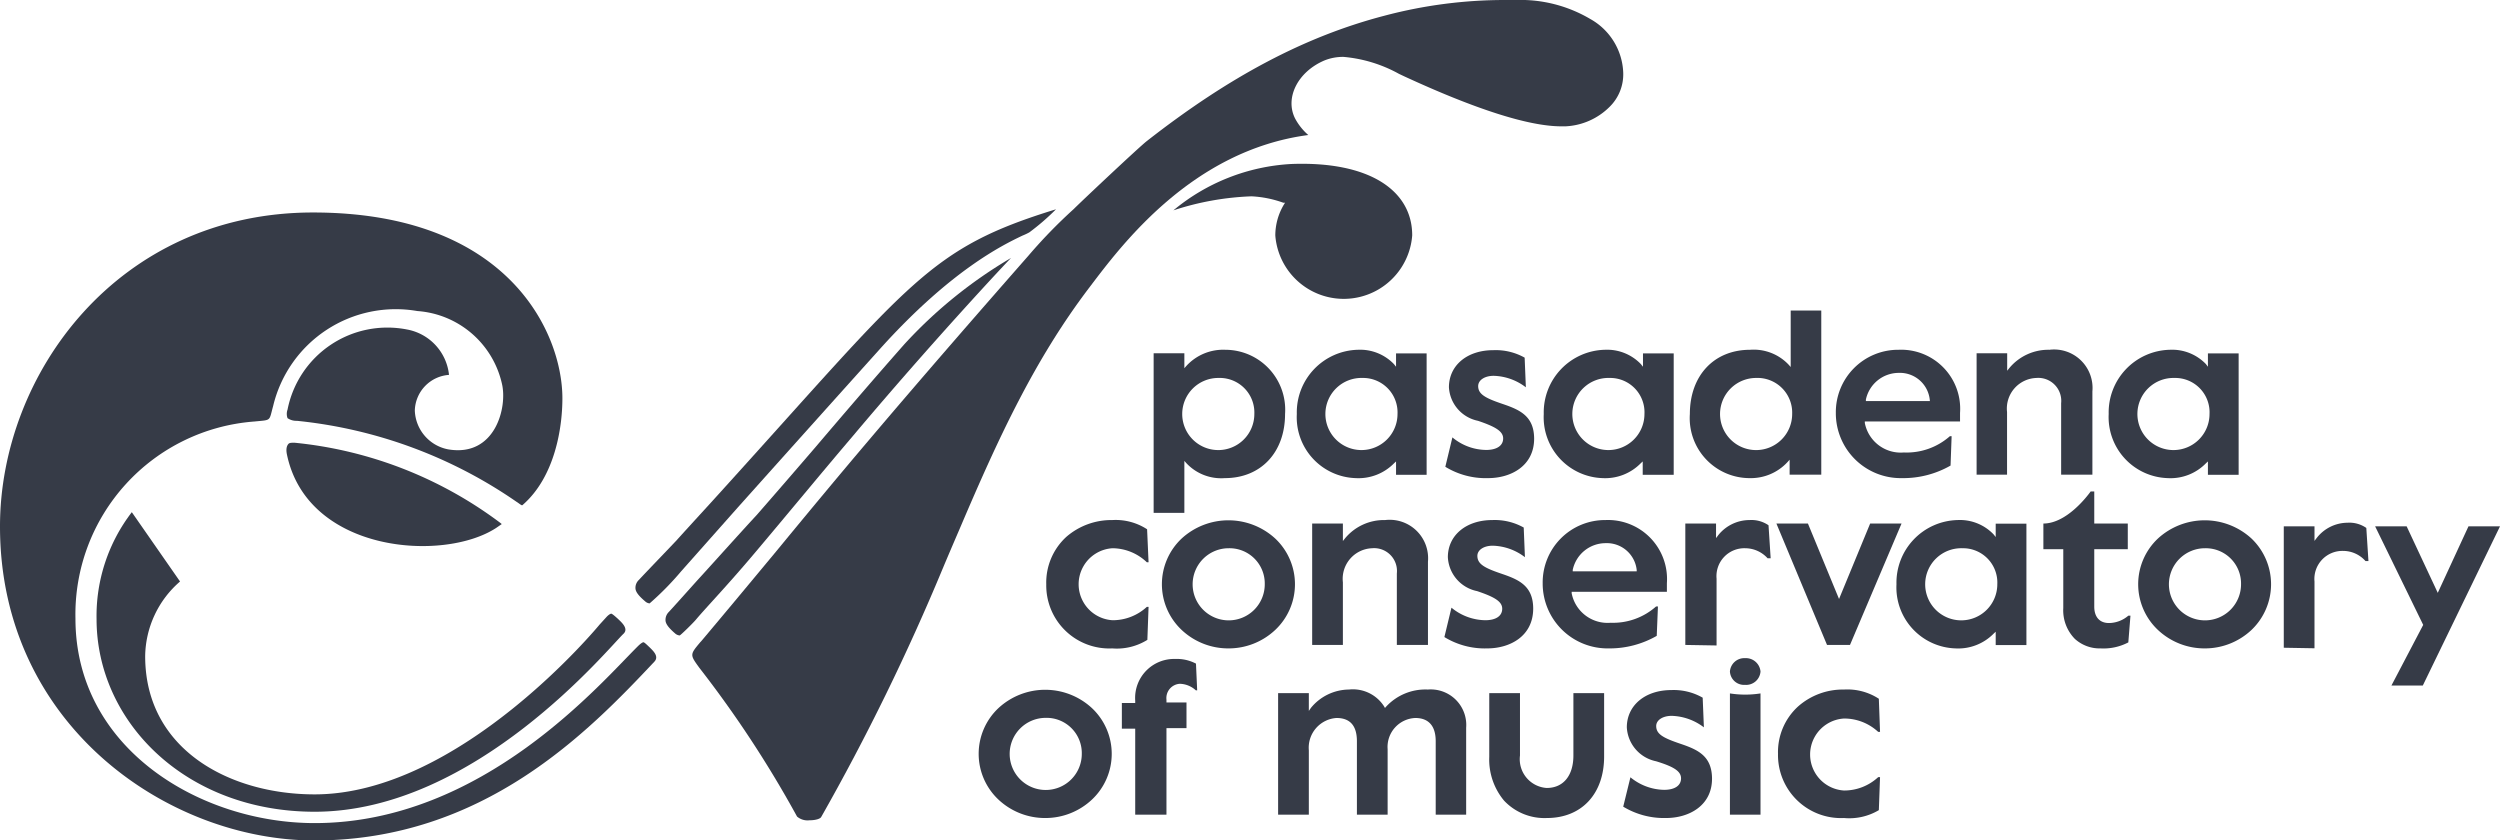 <svg id="Layer_1" data-name="Layer 1" xmlns="http://www.w3.org/2000/svg" viewBox="0 0 187.19 62.93"><defs><style>.cls-1{fill:#363b47;}</style></defs><title>pcm-logo</title><path class="cls-1" d="M86.38,38.4V26.45h2.3v1.12l.15-.17a3.74,3.74,0,0,1,2.92-1.21A4.49,4.49,0,0,1,96.22,31c0,2.87-1.81,4.8-4.51,4.8a3.57,3.57,0,0,1-2.87-1.11l-.16-.18V38.4Zm4.87-10.1A2.7,2.7,0,1,0,93.92,31,2.59,2.59,0,0,0,91.25,28.3Z"/><path class="cls-1" d="M101.51,35.8A4.56,4.56,0,0,1,97.1,31a4.69,4.69,0,0,1,4.56-4.81,3.51,3.51,0,0,1,2.71,1.07l.16.2v-1h2.29v9.09h-2.29v-1l-.15.14A3.73,3.73,0,0,1,101.51,35.8Zm.51-7.5a2.7,2.7,0,1,0,2.62,2.7A2.58,2.58,0,0,0,102,28.3Z"/><path class="cls-1" d="M111.42,35.8a5.77,5.77,0,0,1-3.2-.85l.53-2.2h0a4,4,0,0,0,2.53.94c.79,0,1.27-.32,1.27-.86s-.58-.88-1.88-1.32A2.72,2.72,0,0,1,108.49,29c0-1.64,1.36-2.78,3.32-2.78a4.42,4.42,0,0,1,2.35.56l.09,2.22h0a4.14,4.14,0,0,0-2.41-.86c-.67,0-1.16.32-1.16.77,0,.61.54.9,1.84,1.34s2.35.92,2.35,2.61C114.86,34.89,113.13,35.8,111.42,35.8Z"/><path class="cls-1" d="M120,35.8a4.56,4.56,0,0,1-4.41-4.8,4.69,4.69,0,0,1,4.56-4.81,3.51,3.51,0,0,1,2.71,1.07l.16.2v-1h2.3v9.09H123v-1l-.15.14A3.73,3.73,0,0,1,120,35.8Zm.51-7.5a2.7,2.7,0,1,0,2.62,2.7A2.57,2.57,0,0,0,120.5,28.3Z"/><path class="cls-1" d="M131,35.8a4.49,4.49,0,0,1-4.47-4.8c0-2.88,1.81-4.81,4.51-4.81a3.6,3.6,0,0,1,2.88,1.11l.16.18V23.25h2.29V35.54H134V34.42l-.16.18A3.74,3.74,0,0,1,131,35.8Zm.51-7.5a2.7,2.7,0,1,0,2.68,2.7A2.6,2.6,0,0,0,131.47,28.3Z"/><path class="cls-1" d="M142.4,35.8a4.86,4.86,0,0,1-4.94-4.88,4.67,4.67,0,0,1,4.7-4.73,4.42,4.42,0,0,1,4.6,4.73v.64h-7.13l0,.11a2.74,2.74,0,0,0,2.92,2.21A4.89,4.89,0,0,0,146,32.66h.13l-.08,2.2A7.14,7.14,0,0,1,142.4,35.8Zm-.24-7.88a2.52,2.52,0,0,0-2.45,2l0,.11h4.79V30A2.25,2.25,0,0,0,142.16,27.92Z"/><path class="cls-1" d="M154.33,35.54V30.19a1.72,1.72,0,0,0-1.85-1.89,2.29,2.29,0,0,0-2.2,2.55v4.69H148V26.45h2.29v1.31l.16-.2a3.8,3.8,0,0,1,3-1.37,2.88,2.88,0,0,1,3.22,3.12v6.23Z"/><path class="cls-1" d="M162.31,35.8a4.57,4.57,0,0,1-4.42-4.8,4.69,4.69,0,0,1,4.57-4.81,3.51,3.51,0,0,1,2.71,1.07l.15.2v-1h2.3v9.09h-2.3v-1l-.15.14A3.7,3.7,0,0,1,162.31,35.8Zm.5-7.5a2.7,2.7,0,1,0,2.63,2.7A2.57,2.57,0,0,0,162.81,28.3Z"/><path class="cls-1" d="M83.28,48.55a4.72,4.72,0,0,1-4.94-4.8,4.64,4.64,0,0,1,1.5-3.55,5.15,5.15,0,0,1,3.44-1.26,4.32,4.32,0,0,1,2.61.69L86,42.1h-.13a3.76,3.76,0,0,0-2.57-1.05,2.7,2.7,0,0,0,0,5.39,3.76,3.76,0,0,0,2.57-1H86l-.09,2.47A4.32,4.32,0,0,1,83.28,48.55Z"/><path class="cls-1" d="M92,48.55a5.09,5.09,0,0,1-3.52-1.38,4.7,4.7,0,0,1,0-6.85,5.18,5.18,0,0,1,7,0,4.7,4.7,0,0,1,0,6.85A5.09,5.09,0,0,1,92,48.55Zm0-7.5a2.7,2.7,0,1,0,2.7,2.7A2.64,2.64,0,0,0,92,41.05Z"/><path class="cls-1" d="M104.59,48.29V42.94a1.71,1.71,0,0,0-1.85-1.89,2.29,2.29,0,0,0-2.19,2.55v4.69h-2.3V39.2h2.3v1.31l.16-.2a3.79,3.79,0,0,1,3-1.37,2.88,2.88,0,0,1,3.21,3.12v6.23Z"/><path class="cls-1" d="M111.35,48.55a5.79,5.79,0,0,1-3.2-.85l.53-2.2h0a4.06,4.06,0,0,0,2.53.94c.8,0,1.27-.32,1.27-.86s-.57-.88-1.88-1.32a2.73,2.73,0,0,1-2.19-2.54c0-1.64,1.37-2.78,3.33-2.78a4.45,4.45,0,0,1,2.35.56l.09,2.22h0a4.14,4.14,0,0,0-2.41-.86c-.67,0-1.15.32-1.15.76,0,.62.54.91,1.84,1.35s2.34.92,2.34,2.61C114.79,47.64,113.06,48.55,111.35,48.55Z"/><path class="cls-1" d="M120.45,48.55a4.86,4.86,0,0,1-4.94-4.88,4.67,4.67,0,0,1,4.7-4.73,4.42,4.42,0,0,1,4.6,4.73v.64h-7.13l0,.11a2.74,2.74,0,0,0,2.92,2.21A4.85,4.85,0,0,0,124,45.41h.14l-.09,2.2A7.08,7.08,0,0,1,120.45,48.55Zm-.24-7.88a2.52,2.52,0,0,0-2.45,2l0,.11h4.79v-.1A2.25,2.25,0,0,0,120.21,40.67Z"/><path class="cls-1" d="M126.19,48.29V39.2h2.3v1.09l.16-.21A3,3,0,0,1,131,38.94a2.25,2.25,0,0,1,1.42.39l.16,2.47h-.23a2.27,2.27,0,0,0-1.67-.75,2.09,2.09,0,0,0-2.15,2.28v5Z"/><polygon class="cls-1" points="136.8 48.29 133.01 39.2 135.37 39.2 137.7 44.85 140.03 39.2 142.38 39.2 138.52 48.29 136.8 48.29"/><path class="cls-1" d="M146.42,48.55a4.57,4.57,0,0,1-4.42-4.8,4.69,4.69,0,0,1,4.57-4.81,3.49,3.49,0,0,1,2.7,1.07l.16.2v-1h2.3v9.09h-2.3v-1l-.15.14A3.72,3.72,0,0,1,146.42,48.55Zm.5-7.5a2.7,2.7,0,1,0,2.63,2.7A2.57,2.57,0,0,0,146.92,41.05Z"/><path class="cls-1" d="M157.29,48.55a2.76,2.76,0,0,1-1.93-.71,3.05,3.05,0,0,1-.87-2.31V41.12H153V39.2h0c1.75,0,3.31-2.08,3.54-2.4h.27v2.4h2.51v1.92h-2.51v4.3c0,.78.4,1.23,1.1,1.23a2.26,2.26,0,0,0,1.45-.55h.16l-.16,2A4,4,0,0,1,157.29,48.55Z"/><path class="cls-1" d="M165.1,48.55a5.09,5.09,0,0,1-3.52-1.38,4.7,4.7,0,0,1,0-6.85,5.18,5.18,0,0,1,7,0,4.73,4.73,0,0,1,0,6.85A5.09,5.09,0,0,1,165.1,48.55Zm0-7.5a2.7,2.7,0,1,0,2.7,2.7A2.64,2.64,0,0,0,165.1,41.05Z"/><path class="cls-1" d="M171,48.5V39.41h2.3V40.5l.16-.21a2.94,2.94,0,0,1,2.31-1.15,2.22,2.22,0,0,1,1.41.39l.16,2.48h-.22a2.24,2.24,0,0,0-1.67-.76,2.1,2.1,0,0,0-2.15,2.29v5Z"/><polygon class="cls-1" points="179.06 51.33 181.44 46.79 177.84 39.41 180.2 39.41 182.53 44.39 184.83 39.41 187.19 39.41 181.41 51.33 179.06 51.33"/><path class="cls-1" d="M107.5,61v-5.5c0-1.44-.83-1.74-1.52-1.74a2.17,2.17,0,0,0-2.08,2.34V61h-2.3v-5.5q0-1.74-1.53-1.74A2.23,2.23,0,0,0,98,56.18V61h-2.3V51.9H98v1.33l.16-.23A3.72,3.72,0,0,1,101,51.63a2.77,2.77,0,0,1,2.64,1.27l.06.11.08-.09a4,4,0,0,1,3.13-1.29,2.66,2.66,0,0,1,2.87,2.86V61Z"/><path class="cls-1" d="M124.74,61.25a5.9,5.9,0,0,1-3.2-.85l.54-2.2h0a4.07,4.07,0,0,0,2.52.94c.8,0,1.27-.32,1.27-.86S125.31,57.4,124,57a2.74,2.74,0,0,1-2.19-2.54c0-1.64,1.37-2.79,3.33-2.79a4.36,4.36,0,0,1,2.35.57l.09,2.22h0a4.16,4.16,0,0,0-2.41-.86c-.67,0-1.16.32-1.16.76,0,.62.54.9,1.84,1.34s2.34.92,2.34,2.62C128.18,60.33,126.46,61.25,124.74,61.25Z"/><path class="cls-1" d="M138.07,61.25a4.72,4.72,0,0,1-4.94-4.81,4.62,4.62,0,0,1,1.5-3.54,5.07,5.07,0,0,1,3.44-1.27,4.32,4.32,0,0,1,2.61.69l.09,2.48h-.14a3.74,3.74,0,0,0-2.56-1,2.7,2.7,0,0,0,0,5.39,3.74,3.74,0,0,0,2.56-1h.14l-.09,2.47A4.32,4.32,0,0,1,138.07,61.25Z"/><path class="cls-1" d="M129.53,61V51.92a7.33,7.33,0,0,0,2.29,0V61Z"/><path class="cls-1" d="M130.66,51.28a1.06,1.06,0,0,1-1.13-1,1.08,1.08,0,0,1,1.13-1,1.1,1.1,0,0,1,1.16,1A1.08,1.08,0,0,1,130.66,51.28Z"/><path class="cls-1" d="M115.82,61.25a4.15,4.15,0,0,1-3.2-1.3,4.8,4.8,0,0,1-1.11-3.28V51.9h2.3v4.67a2.16,2.16,0,0,0,2,2.43c1.25,0,2-.93,2-2.43V51.9h2.3v4.67C120.14,59.41,118.45,61.25,115.82,61.25Z"/><path class="cls-1" d="M78.28,61.25a5.09,5.09,0,0,1-3.52-1.38,4.7,4.7,0,0,1,0-6.85,5.15,5.15,0,0,1,7,0,4.7,4.7,0,0,1,0,6.85A5.09,5.09,0,0,1,78.28,61.25Zm0-7.5A2.7,2.7,0,1,0,81,56.44,2.64,2.64,0,0,0,78.28,53.75Z"/><path class="cls-1" d="M85,61V54.56h-1V52.64h1v-.18a2.92,2.92,0,0,1,3-3.12,3.07,3.07,0,0,1,1.55.35l.09,2h-.1a1.83,1.83,0,0,0-1.2-.49,1.07,1.07,0,0,0-1,1.19v.21h1.5v1.92h-1.5V61Z"/><path class="cls-1" d="M37.15,39.53l.42-.29-.11-.09a30.66,30.66,0,0,0-15.4-6c-.28,0-.4,0-.49.12s-.17.34-.09.74C23,41.4,33.2,42.11,37.15,39.53Z"/><path class="cls-1" d="M55.24,38c3.5-3.91,7.12-7.95,10.69-11.92,5.25-5.82,9.1-7.71,10.63-8.44a4.48,4.48,0,0,0,.51-.24,17.4,17.4,0,0,0,2-1.73C69.58,18.59,68.3,21,54.25,36.51c-1.18,1.31-2.42,2.65-3.64,4-.47.5-2.33,2.43-2.77,2.91a.8.8,0,0,0-.26.61c0,.29.26.6.73,1a.56.56,0,0,0,.33.15A21.94,21.94,0,0,0,51,42.78Z"/><path class="cls-1" d="M53.14,45.23h0c1.16-1.27,2.31-2.56,3.41-3.87,2.44-2.89,4.88-5.86,7.29-8.69,6-7.13,11.5-13,11.87-13.36a34.59,34.59,0,0,0-8,6.47C65.45,28.34,63.17,31,61,33.55c-1.41,1.64-2.88,3.34-4.33,5C55.33,40,54,41.49,52.69,42.93l-.52.57c-.08.09-1.79,2-2.09,2.32a.83.83,0,0,0-.25.61c0,.29.26.6.72,1a.58.58,0,0,0,.34.15c.06,0,1.08-1,1.24-1.21C52.52,45.91,52.92,45.48,53.14,45.23Z"/><path class="cls-1" d="M96.67,12.28a15.07,15.07,0,0,0-8.81,3.47,21.06,21.06,0,0,1,5.85-1.05,8.15,8.15,0,0,1,2.38.48l.13,0-.07.11a4.52,4.52,0,0,0-.66,2.34,5.14,5.14,0,0,0,10.25,0C105.75,14.3,102.59,12.05,96.67,12.28Z"/><path class="cls-1" d="M121.54,5.42a4.8,4.8,0,0,0-2.47-4A10.29,10.29,0,0,0,114.18,0c-.51,0-1,0-1.53,0a35.15,35.15,0,0,0-9,1.18c-5.93,1.55-11.59,4.54-17.79,9.39-.61.48-4.86,4.48-5.46,5.08A38,38,0,0,0,77,19.15c-3.31,3.77-7.66,8.75-11.92,13.78-2.36,2.78-4.73,5.64-7,8.4-1.81,2.18-3.68,4.43-5.54,6.64l-.11.12c-.78.93-.78.93-.06,1.92a83.24,83.24,0,0,1,7.31,11.13,1.21,1.21,0,0,0,.93.28c.43,0,.8-.1.88-.25a169.43,169.43,0,0,0,9.11-18.63c.42-1,.85-2,1.28-3,2.85-6.69,5.58-12.63,9.73-18.07,2.35-3.1,7.64-10.21,16.35-11.36a4.33,4.33,0,0,1-1-1.26c-.76-1.55.23-3.48,2.2-4.32a3.7,3.7,0,0,1,1.44-.27,10.43,10.43,0,0,1,4.15,1.27l.38.18c5.37,2.48,9.32,3.74,11.75,3.75h.33A5,5,0,0,0,120.52,8,3.41,3.41,0,0,0,121.54,5.42Z"/><path class="cls-1" d="M49,49.54c.37-.4-.11-.82-.38-1.09-.07-.06-.36-.36-.44-.36s-.23.12-.35.23C45.09,51,36.2,61.63,23.56,61.63,15,61.63,5.65,56.06,5.65,46.32A14.48,14.48,0,0,1,19.06,31.56c1.29-.13,1.07,0,1.39-1.15a9.44,9.44,0,0,1,10.8-7.12,7,7,0,0,1,6.33,5.43c.43,1.76-.49,5.51-4,4.93a3.07,3.07,0,0,1-2.52-2.91,2.75,2.75,0,0,1,2.56-2.67,3.86,3.86,0,0,0-3.15-3.4,7.62,7.62,0,0,0-8.94,6,.93.93,0,0,0,0,.64,1.18,1.18,0,0,0,.71.2,35.1,35.1,0,0,1,16.46,6.08c.11.06.36.28.41.24,2.49-2.15,3-5.92,3-8,0-4.93-4.06-13.92-18.67-13.92S0,28,0,39.42C0,54.3,12.59,62.93,23.54,62.93,36.2,62.93,44.06,54.79,49,49.54Z"/><path class="cls-1" d="M46.25,46.32c-.07-.06-.41-.38-.49-.37s-.23.12-.34.24l-.52.57S34.45,59.48,23.56,59.48c-6.34,0-12.69-3.34-12.69-10.35a7.52,7.52,0,0,1,2.61-5.59L9.87,38.35a12.75,12.75,0,0,0-2.64,8c0,7.67,6.65,14.43,16.33,14.43,12.06,0,22.07-12.35,23.13-13.33C47.09,47.06,46.52,46.58,46.25,46.32Z"/></svg>
